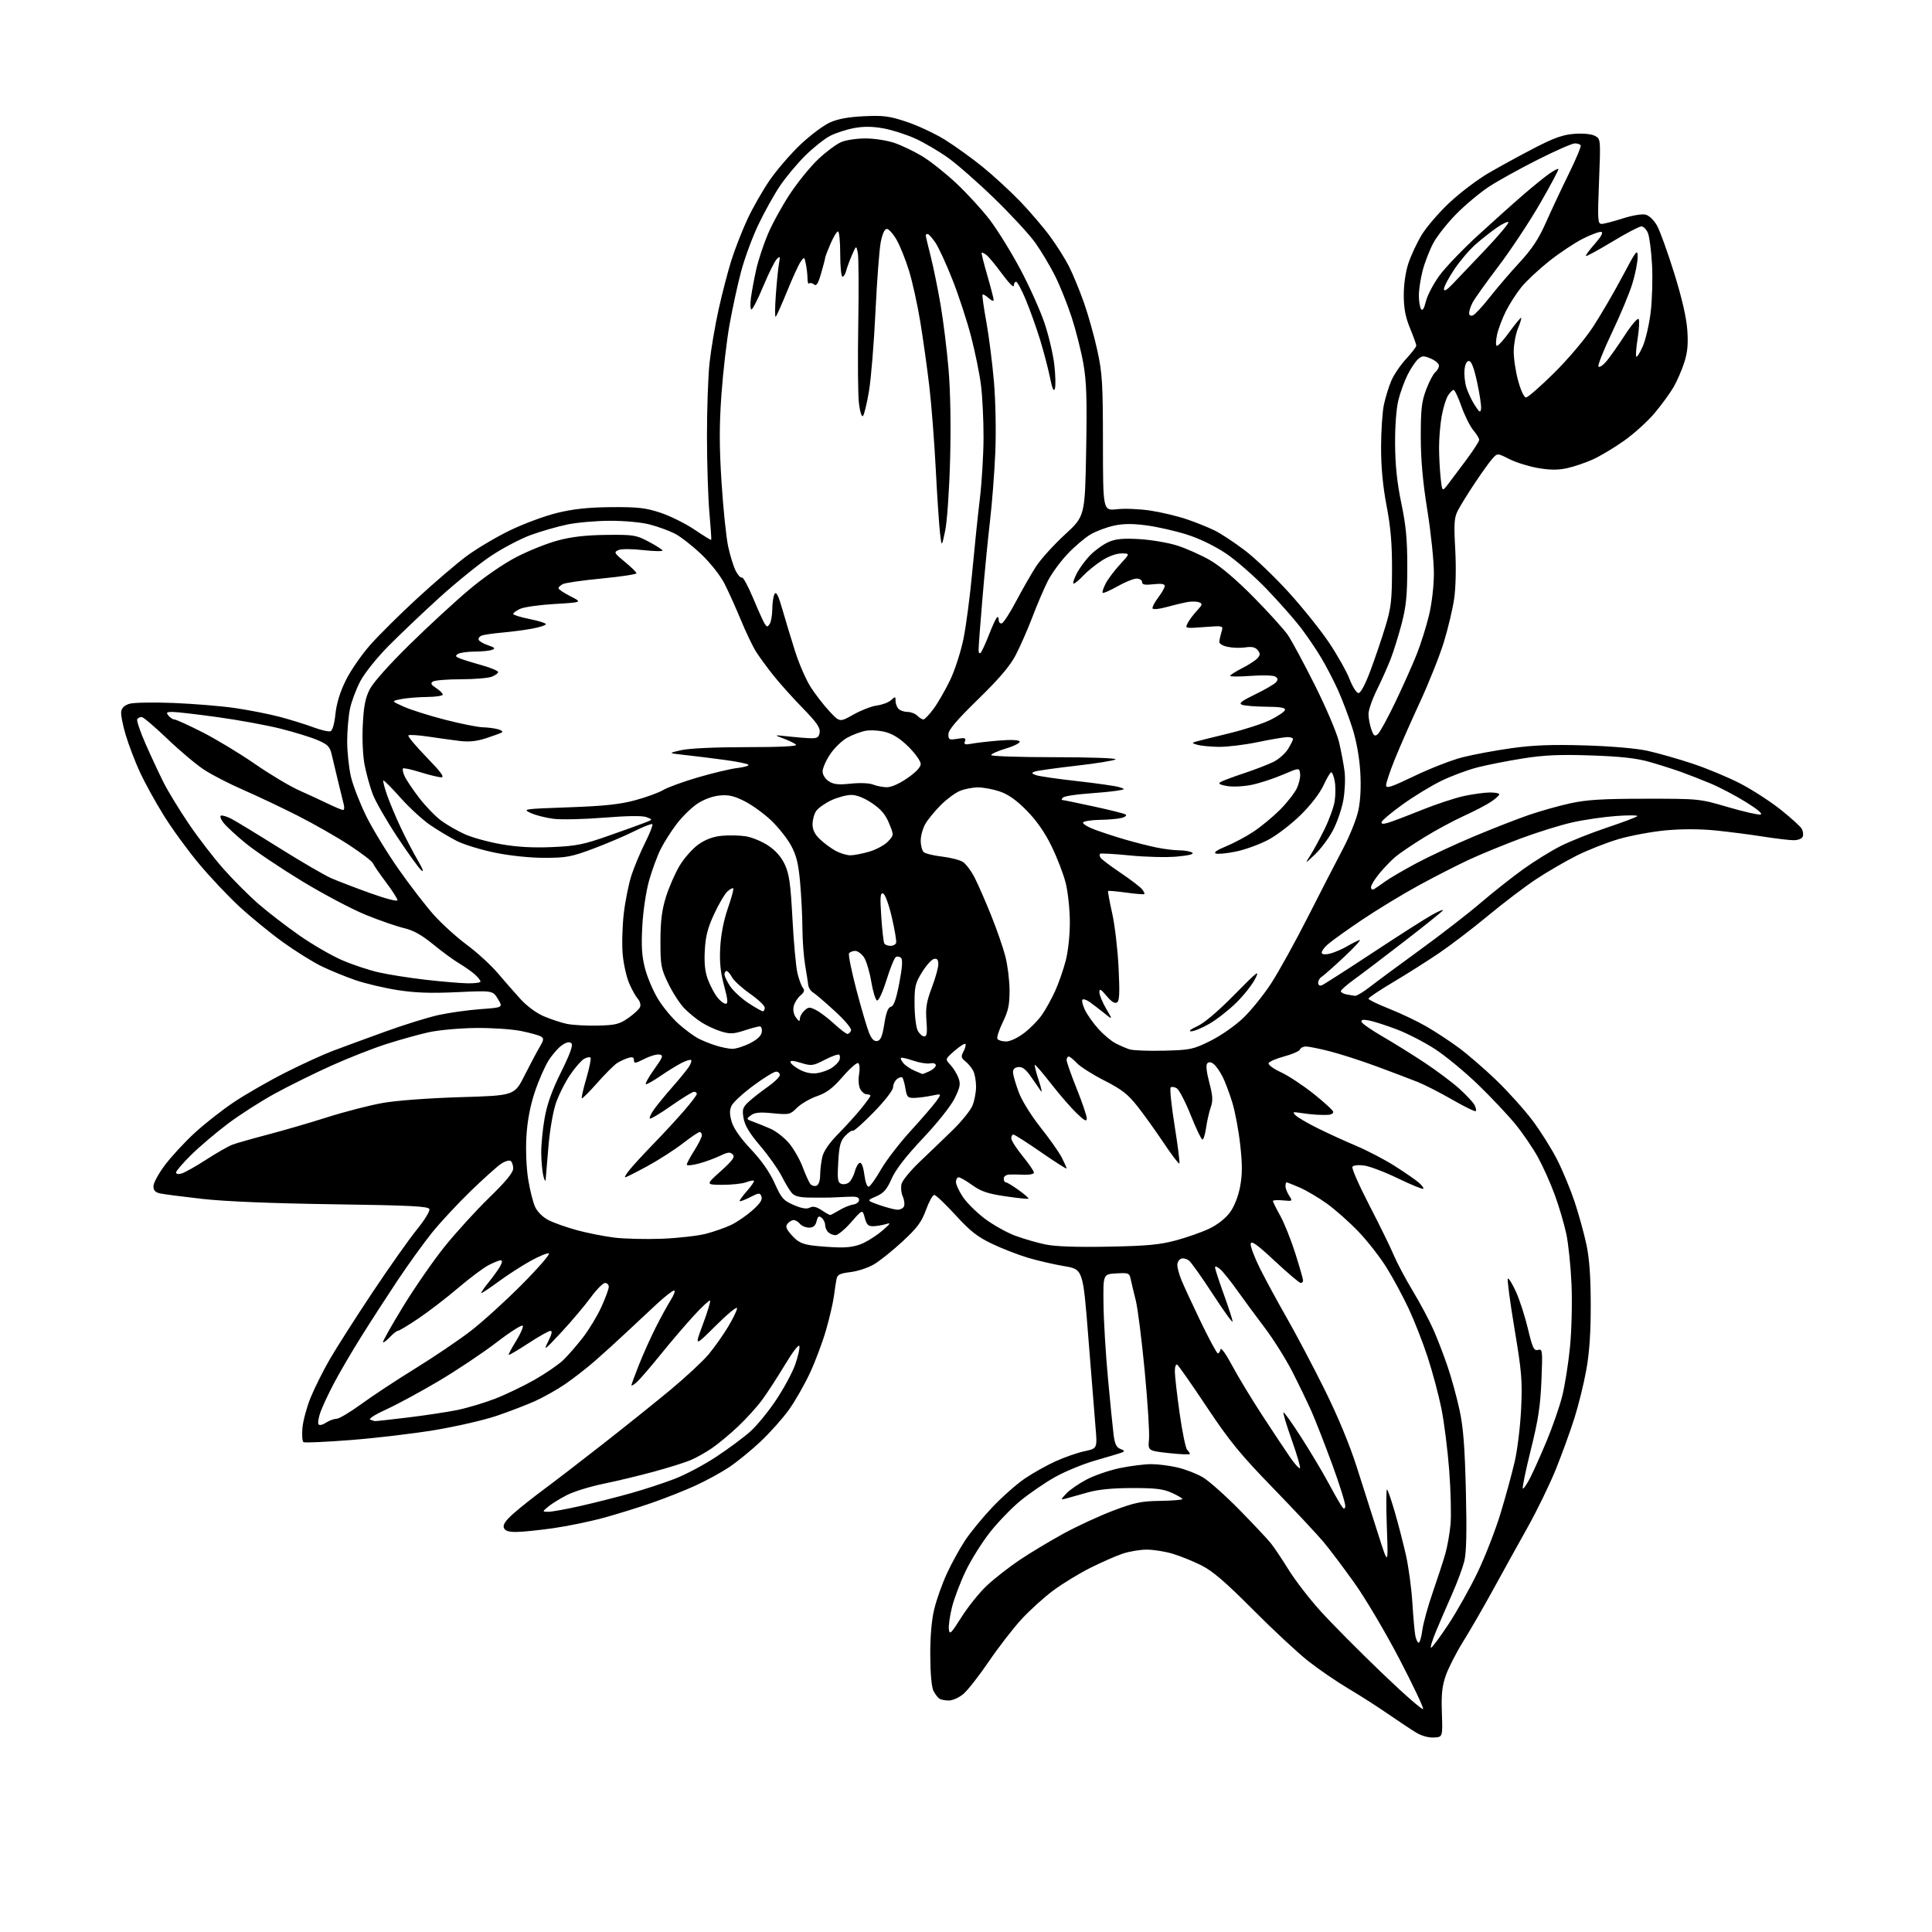 <?xml version="1.0" encoding="UTF-8" standalone="no"?>
<svg 
  version="1.1" 
  xmlns="http://www.w3.org/2000/svg" 
  xmlns:xlink="http://www.w3.org/1999/xlink" 
  xmlns:svg="http://www.w3.org/2000/svg"
  xmlns:rdf="http://www.w3.org/1999/02/22-rdf-syntax-ns#"
  xmlns:cc="http://creativecommons.org/ns#"
  xmlns:dc="http://purl.org/dc/elements/1.1/"
  viewBox="0 0 768 768"
  width="768"
  height="768"
>
<style>svg {background-color: white; }</style>"
<path stroke="none" fill="black" fill-rule="evenodd" d="M570.00,690.69C567.91,690.81 565.09,690.03 563.00,688.77C561.08,687.61 556.03,684.27 551.79,681.34C547.55,678.41 540.35,673.80 535.79,671.11C531.23,668.41 524.11,663.52 519.96,660.24C515.81,656.97 505.91,647.75 497.96,639.75C487.03,628.77 482.03,624.49 477.50,622.22C474.20,620.57 469.06,618.50 466.07,617.61C463.08,616.73 458.48,616.00 455.85,616.00C453.22,616.00 448.92,616.72 446.28,617.60C443.65,618.48 437.90,621.01 433.50,623.21C429.10,625.41 422.47,629.45 418.76,632.19C415.05,634.94 409.31,640.13 406.00,643.74C402.69,647.35 396.85,654.91 393.02,660.54C389.18,666.17 384.65,671.96 382.95,673.39C381.24,674.83 378.64,675.99 377.17,675.98C375.70,675.98 374.00,675.64 373.40,675.23C372.79,674.83 371.75,673.46 371.08,672.18C370.33,670.77 369.83,665.33 369.80,658.18C369.75,650.61 370.31,644.10 371.37,639.68C372.27,635.93 374.54,629.54 376.41,625.49C378.28,621.43 381.55,615.50 383.66,612.31C385.77,609.12 390.65,603.18 394.50,599.12C398.35,595.06 404.14,589.95 407.36,587.75C410.59,585.56 416.10,582.47 419.62,580.88C423.13,579.28 428.30,577.48 431.11,576.88C436.22,575.79 436.22,575.79 435.47,567.14C435.07,562.39 433.78,546.36 432.62,531.53C430.50,504.56 430.50,504.56 423.02,503.31C418.91,502.62 412.39,501.11 408.52,499.95C404.66,498.79 398.26,496.30 394.31,494.41C388.55,491.67 385.65,489.38 379.81,482.99C375.79,478.60 372.00,475.00 371.38,475.00C370.77,475.00 369.29,477.67 368.10,480.93C366.34,485.77 364.62,488.09 358.76,493.51C354.81,497.17 349.70,501.26 347.39,502.61C345.09,503.97 340.90,505.34 338.09,505.68C333.94,506.17 332.89,506.68 332.54,508.39C332.30,509.55 331.83,512.64 331.49,515.26C331.15,517.88 329.74,523.95 328.35,528.76C326.97,533.57 324.08,541.25 321.94,545.84C319.79,550.43 316.06,556.97 313.63,560.37C311.20,563.77 306.13,569.46 302.35,573.03C298.57,576.59 292.89,581.22 289.72,583.31C286.56,585.41 280.55,588.68 276.38,590.58C272.21,592.49 264.46,595.55 259.15,597.40C253.84,599.24 245.14,601.94 239.80,603.39C234.47,604.85 225.47,606.69 219.80,607.50C214.14,608.30 207.57,608.97 205.22,608.98C202.12,608.99 200.76,608.54 200.29,607.32C199.84,606.14 200.95,604.47 204.07,601.69C206.51,599.52 211.88,595.25 216.00,592.20C220.12,589.16 230.70,581.03 239.50,574.14C248.30,567.26 260.46,557.51 266.52,552.48C272.57,547.45 279.38,541.12 281.65,538.42C283.91,535.71 287.39,530.80 289.38,527.50C291.37,524.20 293.00,520.83 293.00,520.02C293.00,519.21 289.19,522.33 284.54,526.96C276.07,535.38 276.07,535.38 279.41,526.44C281.24,521.52 282.53,517.27 282.26,517.00C282.00,516.73 279.09,519.42 275.80,523.00C272.51,526.58 266.55,533.55 262.56,538.50C258.56,543.45 254.33,548.36 253.15,549.40C251.97,550.45 251.00,551.03 251.00,550.68C251.00,550.34 252.35,546.66 254.00,542.51C255.65,538.35 258.62,531.73 260.61,527.78C262.60,523.84 265.30,518.90 266.62,516.80C267.94,514.71 268.54,513.00 267.95,513.00C267.36,513.00 264.32,515.36 261.20,518.25C258.07,521.14 252.59,526.26 249.01,529.63C245.43,533.00 239.80,538.12 236.50,540.99C233.20,543.87 227.86,548.02 224.64,550.22C221.41,552.43 216.01,555.46 212.64,556.98C209.26,558.49 202.45,561.10 197.50,562.79C192.55,564.48 181.53,567.02 173.00,568.45C164.47,569.87 149.41,571.66 139.51,572.43C129.62,573.20 121.13,573.58 120.65,573.28C120.17,572.99 119.98,570.44 120.22,567.62C120.47,564.80 121.93,559.40 123.46,555.62C124.99,551.84 128.41,544.98 131.07,540.38C133.73,535.78 141.37,523.80 148.06,513.76C154.75,503.72 162.70,492.46 165.72,488.76C168.74,485.05 170.98,481.39 170.69,480.63C170.26,479.51 163.17,479.15 132.33,478.71C108.06,478.36 89.48,477.60 80.50,476.59C72.80,475.72 65.26,474.75 63.75,474.43C61.71,473.99 61.00,473.24 61.00,471.52C61.00,470.24 63.05,466.48 65.55,463.15C68.05,459.82 73.31,454.12 77.24,450.49C81.17,446.85 88.24,441.29 92.97,438.13C97.69,434.97 106.94,429.66 113.53,426.33C120.11,423.00 128.65,419.10 132.50,417.66C136.35,416.21 145.57,412.82 153.00,410.13C160.43,407.43 169.98,404.45 174.24,403.51C178.50,402.57 186.04,401.51 190.99,401.15C199.99,400.50 199.99,400.50 197.93,397.12C195.87,393.74 195.87,393.74 181.68,394.40C171.24,394.89 164.99,394.67 158.00,393.57C152.78,392.76 145.27,390.98 141.31,389.63C137.36,388.27 131.28,385.78 127.81,384.10C124.34,382.41 117.45,378.11 112.50,374.55C107.55,370.98 99.81,364.66 95.29,360.50C90.77,356.34 83.44,348.58 79.00,343.25C74.55,337.92 68.24,329.24 64.97,323.94C61.69,318.65 57.48,310.99 55.60,306.91C53.73,302.83 51.21,296.27 50.02,292.31C48.82,288.36 47.99,284.12 48.17,282.88C48.39,281.39 49.50,280.34 51.50,279.75C53.15,279.27 61.02,279.13 69.00,279.44C76.97,279.76 88.00,280.67 93.50,281.47C99.00,282.27 106.99,283.85 111.25,284.97C115.51,286.10 121.49,287.96 124.54,289.10C127.60,290.24 130.68,290.95 131.39,290.68C132.17,290.38 132.96,287.61 133.34,283.84C133.77,279.65 135.15,275.13 137.43,270.50C139.32,266.65 143.71,260.28 147.18,256.36C150.66,252.43 159.05,244.11 165.84,237.86C172.63,231.61 181.41,224.10 185.34,221.16C189.28,218.22 197.00,213.62 202.50,210.94C208.01,208.25 216.54,205.08 221.50,203.88C228.07,202.29 233.88,201.68 243.00,201.60C253.54,201.52 256.60,201.86 262.50,203.80C266.35,205.07 272.42,208.08 275.99,210.48C279.56,212.89 282.59,214.75 282.72,214.62C282.84,214.49 282.53,209.69 282.01,203.94C281.49,198.20 281.05,184.59 281.03,173.71C281.02,162.83 281.47,149.55 282.06,144.21C282.64,138.87 284.26,129.32 285.66,123.00C287.06,116.67 289.34,107.90 290.72,103.51C292.11,99.11 294.95,91.81 297.05,87.28C299.14,82.75 303.19,75.66 306.04,71.53C308.90,67.40 314.40,61.04 318.27,57.39C322.13,53.74 327.37,49.83 329.90,48.69C333.07,47.26 337.29,46.49 343.50,46.20C351.29,45.84 353.58,46.14 360.50,48.46C364.90,49.93 371.74,53.14 375.70,55.60C379.66,58.06 386.41,62.93 390.70,66.41C394.99,69.90 401.69,76.07 405.59,80.12C409.48,84.18 414.82,90.42 417.44,94.00C420.07,97.58 423.47,102.97 424.99,106.00C426.52,109.03 429.17,115.47 430.88,120.31C432.59,125.16 434.99,133.71 436.21,139.31C438.18,148.40 438.43,152.39 438.44,176.27C438.46,203.05 438.46,203.05 444.00,202.42C447.05,202.08 453.04,202.32 457.32,202.97C461.59,203.62 468.12,205.18 471.82,206.44C475.51,207.69 480.55,209.73 483.02,210.97C485.48,212.20 490.81,215.72 494.85,218.79C498.90,221.86 506.70,229.32 512.20,235.37C517.70,241.41 524.92,250.42 528.26,255.38C531.59,260.34 535.29,266.90 536.47,269.95C537.67,273.05 539.24,275.50 540.03,275.50C540.89,275.50 542.75,272.01 544.78,266.55C546.62,261.63 549.29,253.76 550.72,249.05C552.98,241.63 553.32,238.66 553.35,226.50C553.38,216.12 552.82,209.54 551.19,201.08C549.71,193.33 549.00,185.85 549.00,177.87C549.00,171.40 549.51,163.73 550.13,160.83C550.75,157.93 552.08,153.65 553.08,151.31C554.08,148.97 556.72,145.08 558.95,142.67C561.18,140.25 563.00,137.88 563.00,137.39C562.99,136.90 561.88,133.80 560.52,130.50C558.70,126.09 558.04,122.63 558.02,117.41C558.01,113.13 558.73,108.08 559.85,104.70C560.87,101.61 563.23,96.54 565.10,93.44C566.97,90.33 571.92,84.57 576.10,80.64C580.28,76.71 587.25,71.42 591.60,68.87C595.94,66.33 604.12,61.86 609.77,58.93C617.85,54.75 621.28,53.54 625.88,53.20C629.39,52.95 632.64,53.27 634.01,54.01C636.30,55.23 636.30,55.23 635.64,72.12C635.03,87.57 635.12,89.00 636.67,89.00C637.60,89.00 641.36,88.03 645.02,86.85C648.86,85.62 652.73,84.97 654.14,85.32C655.58,85.68 657.47,87.51 658.71,89.72C659.87,91.80 662.92,100.25 665.49,108.50C668.55,118.30 670.36,126.13 670.72,131.09C671.13,136.79 670.83,140.04 669.52,144.09C668.56,147.07 666.68,151.41 665.35,153.75C664.01,156.08 660.67,160.69 657.92,163.99C655.18,167.30 649.68,172.30 645.71,175.12C641.75,177.94 636.09,181.33 633.15,182.65C630.20,183.98 625.57,185.54 622.85,186.13C619.28,186.89 616.07,186.87 611.31,186.04C607.69,185.41 602.59,183.81 599.99,182.50C595.26,180.10 595.26,180.10 593.27,182.30C592.17,183.51 589.03,187.88 586.29,192.00C583.54,196.12 580.51,201.02 579.55,202.88C578.06,205.79 577.91,207.96 578.48,218.38C578.87,225.61 578.70,233.53 578.05,238.00C577.46,242.12 575.59,249.94 573.92,255.37C572.24,260.80 567.96,271.53 564.41,279.20C560.86,286.87 556.39,297.03 554.48,301.77C552.56,306.51 551.00,311.17 551.00,312.14C551.00,313.58 552.95,312.94 562.29,308.45C568.49,305.47 577.07,302.13 581.34,301.04C585.61,299.95 594.37,298.32 600.80,297.42C609.57,296.20 616.88,295.92 630.00,296.31C640.67,296.63 650.43,297.48 655.00,298.48C659.12,299.39 667.16,301.68 672.86,303.58C678.55,305.47 687.10,309.03 691.86,311.50C696.61,313.97 703.83,318.65 707.91,321.90C711.99,325.16 715.74,328.56 716.24,329.47C716.75,330.38 716.92,331.77 716.62,332.56C716.30,333.38 714.75,334.00 713.02,334.00C711.35,334.00 705.82,333.34 700.74,332.54C695.66,331.73 687.14,330.64 681.82,330.11C675.68,329.50 668.47,329.49 662.14,330.08C656.64,330.60 648.27,332.14 643.54,333.52C638.81,334.89 631.24,337.87 626.72,340.14C622.20,342.41 614.90,346.66 610.50,349.58C606.10,352.50 597.55,359.00 591.50,364.02C585.45,369.04 576.67,375.74 572.00,378.91C567.33,382.07 559.11,387.27 553.75,390.45C548.39,393.64 544.00,396.58 544.00,397.00C544.00,397.41 547.71,399.21 552.25,401.01C556.79,402.80 563.43,405.97 567.01,408.04C570.59,410.11 576.37,413.90 579.85,416.47C583.33,419.03 590.01,424.81 594.70,429.30C599.38,433.80 605.89,441.03 609.17,445.38C612.44,449.73 616.91,456.84 619.09,461.19C621.28,465.54 624.37,473.01 625.96,477.80C627.55,482.58 629.63,490.10 630.58,494.50C631.80,500.14 632.32,507.22 632.34,518.50C632.37,529.61 631.83,537.56 630.59,544.50C629.61,550.00 627.46,558.70 625.82,563.84C624.19,568.98 620.90,578.03 618.51,583.97C616.13,589.90 611.06,600.32 607.26,607.13C603.45,613.93 597.25,625.12 593.49,632.00C589.72,638.88 584.39,648.10 581.65,652.50C578.91,656.90 575.81,662.96 574.75,665.96C573.25,670.24 572.91,673.48 573.17,680.96C573.50,690.50 573.50,690.50 570.00,690.69zM565.71,679.36C565.91,678.76 561.65,669.77 556.24,659.39C550.82,649.00 542.87,635.55 538.57,629.50C534.27,623.45 528.68,616.02 526.16,613.00C523.63,609.98 514.57,600.30 506.03,591.50C492.99,578.06 488.77,572.90 479.70,559.28C473.76,550.35 468.47,542.79 467.95,542.47C467.42,542.14 467.01,543.36 467.02,545.19C467.03,547.01 467.89,554.51 468.93,561.86C469.97,569.21 471.31,575.71 471.91,576.31C472.51,576.91 473.00,577.66 473.00,577.97C473.00,578.29 469.25,578.13 464.66,577.63C456.32,576.71 456.32,576.71 456.75,572.11C456.99,569.57 456.22,557.38 455.04,545.00C453.86,532.62 452.27,520.02 451.50,517.00C450.74,513.98 449.85,510.24 449.52,508.70C448.96,506.01 448.72,505.91 443.72,506.20C438.50,506.50 438.50,506.50 438.66,518.50C438.74,525.10 439.54,538.38 440.44,548.00C441.33,557.62 442.33,567.68 442.67,570.33C443.13,574.00 443.79,575.37 445.39,575.98C447.05,576.63 447.18,576.92 446.00,577.38C445.18,577.71 440.45,579.12 435.50,580.54C430.55,581.95 423.21,584.98 419.18,587.27C415.15,589.56 409.02,593.78 405.54,596.65C402.07,599.51 396.63,605.15 393.47,609.18C390.30,613.21 385.99,620.10 383.88,624.50C381.77,628.90 379.33,635.32 378.46,638.77C377.59,642.23 377.01,646.23 377.19,647.66C377.46,649.98 378.04,649.42 382.21,642.82C384.80,638.72 389.30,633.12 392.21,630.37C395.12,627.63 400.95,623.06 405.16,620.22C409.38,617.38 417.31,612.61 422.78,609.62C428.26,606.63 437.19,602.51 442.62,600.46C451.08,597.27 453.76,596.72 461.24,596.62C466.05,596.55 469.99,596.23 469.99,595.90C470.00,595.57 468.10,594.45 465.78,593.40C462.40,591.88 459.24,591.50 450.03,591.52C442.24,591.53 436.56,592.09 432.50,593.24C429.20,594.18 425.38,595.25 424.00,595.62C421.50,596.30 421.50,596.30 423.84,593.74C425.12,592.34 428.72,589.83 431.84,588.18C434.95,586.52 440.97,584.46 445.21,583.58C449.45,582.71 455.07,582.01 457.71,582.02C460.34,582.02 465.04,582.63 468.15,583.36C471.25,584.09 475.75,585.84 478.15,587.25C480.54,588.66 487.07,594.46 492.66,600.15C498.24,605.84 503.89,611.85 505.21,613.50C506.53,615.15 509.69,619.88 512.24,624.00C514.79,628.12 520.39,635.40 524.69,640.17C528.98,644.94 539.89,655.95 548.93,664.64C557.96,673.33 565.52,679.95 565.71,679.36zM568.86,655.00C569.28,655.00 572.39,650.80 575.79,645.67C579.18,640.53 584.42,631.20 587.42,624.92C590.43,618.64 594.52,608.10 596.52,601.50C598.52,594.90 601.04,585.67 602.12,581.00C603.20,576.33 604.35,566.88 604.67,560.00C605.20,548.88 604.91,545.36 602.03,528.18C600.26,517.56 599.07,508.60 599.39,508.28C599.71,507.96 601.15,510.27 602.59,513.41C604.03,516.55 606.17,523.17 607.35,528.11C609.22,535.92 609.74,537.04 611.38,536.61C613.17,536.14 613.24,536.74 612.74,548.81C612.33,558.88 611.46,564.57 608.52,576.33C606.49,584.49 605.06,591.39 605.35,591.68C605.63,591.97 606.98,590.00 608.34,587.31C609.71,584.62 612.67,577.97 614.93,572.54C617.19,567.11 619.91,559.25 620.98,555.08C622.04,550.91 623.44,542.10 624.09,535.50C624.75,528.77 625.02,517.79 624.70,510.50C624.39,503.35 623.45,494.31 622.61,490.41C621.78,486.51 619.73,479.59 618.07,475.04C616.41,470.49 613.42,463.78 611.42,460.13C609.42,456.48 605.37,450.54 602.43,446.93C599.48,443.31 592.81,436.24 587.61,431.21C582.40,426.17 574.72,419.82 570.53,417.08C566.34,414.35 559.45,410.80 555.21,409.19C550.97,407.58 546.00,405.98 544.17,405.64C541.80,405.20 540.96,405.37 541.24,406.22C541.46,406.89 545.21,409.49 549.57,412.01C553.93,414.54 561.43,419.20 566.23,422.38C571.03,425.55 577.23,430.20 580.01,432.69C582.78,435.19 585.53,438.12 586.11,439.20C586.69,440.29 586.93,441.41 586.64,441.69C586.36,441.98 582.16,439.93 577.31,437.14C572.47,434.35 566.25,431.17 563.50,430.08C560.75,428.99 553.55,426.25 547.50,424.01C541.45,421.77 533.05,419.05 528.83,417.97C524.62,416.88 520.27,416.00 519.17,416.00C518.07,416.00 516.99,416.53 516.77,417.18C516.56,417.83 513.74,419.07 510.52,419.93C507.30,420.79 504.49,422.02 504.28,422.65C504.07,423.29 506.28,424.90 509.20,426.24C512.11,427.58 517.99,431.46 522.25,434.85C526.51,438.25 530.00,441.47 530.00,442.01C530.00,442.56 529.21,443.07 528.25,443.15C527.29,443.23 525.15,443.23 523.50,443.13C521.85,443.04 518.92,442.72 517.00,442.41C513.89,441.92 513.67,442.02 515.00,443.35C515.83,444.18 519.72,446.46 523.66,448.42C527.60,450.38 534.48,453.54 538.96,455.43C543.44,457.31 550.35,460.91 554.30,463.42C558.26,465.93 562.58,468.90 563.89,470.02C565.21,471.14 566.06,472.28 565.78,472.55C565.51,472.83 561.00,470.98 555.76,468.45C550.52,465.91 544.44,463.60 542.25,463.31C539.94,463.00 537.98,463.22 537.61,463.83C537.25,464.41 540.29,471.32 544.37,479.19C548.44,487.06 552.81,495.98 554.07,499.00C555.34,502.02 558.75,508.44 561.65,513.25C564.55,518.05 568.26,525.03 569.89,528.75C571.52,532.46 574.06,539.10 575.54,543.50C577.03,547.90 579.12,555.55 580.19,560.50C581.68,567.34 582.28,575.08 582.71,592.69C583.11,609.18 582.92,617.27 582.06,620.69C581.39,623.34 579.25,629.10 577.30,633.50C575.35,637.90 572.48,644.54 570.93,648.25C569.38,651.96 568.45,655.00 568.86,655.00zM563.95,653.00C564.39,653.00 565.04,650.73 565.41,647.96C565.78,645.19 567.68,638.32 569.63,632.71C571.58,627.09 573.81,620.25 574.58,617.50C575.36,614.75 576.27,609.58 576.60,606.00C576.94,602.42 576.71,592.78 576.09,584.57C575.47,576.36 574.06,565.22 572.96,559.82C571.86,554.42 569.41,545.25 567.51,539.45C565.61,533.65 562.22,524.99 559.97,520.20C557.73,515.42 553.81,508.13 551.25,504.00C548.70,499.88 543.66,493.41 540.06,489.64C536.45,485.86 530.77,480.82 527.43,478.43C524.10,476.04 519.22,473.17 516.60,472.04C513.98,470.92 511.65,470.00 511.42,470.00C511.19,470.00 511.00,470.69 511.00,471.54C511.00,472.38 511.66,474.08 512.47,475.31C513.91,477.51 513.87,477.54 509.97,477.17C507.78,476.96 506.00,477.07 506.00,477.41C506.00,477.75 507.31,480.39 508.91,483.27C510.51,486.14 513.21,492.89 514.91,498.26C516.61,503.63 518.00,508.47 518.00,509.01C518.00,509.56 517.57,510.00 517.05,510.00C516.53,510.00 511.92,506.09 506.80,501.32C499.72,494.70 497.42,493.05 497.16,494.39C496.98,495.36 498.66,499.83 500.91,504.33C503.16,508.82 507.96,517.67 511.58,524.00C515.20,530.33 521.90,543.02 526.47,552.21C531.76,562.88 536.43,574.10 539.35,583.21C541.87,591.07 545.71,603.12 547.89,610.00C551.86,622.50 551.86,622.50 551.29,607.00C550.98,598.48 551.02,591.77 551.38,592.10C551.74,592.43 553.13,596.48 554.47,601.10C555.81,605.72 557.78,613.33 558.84,618.00C559.91,622.67 561.07,631.23 561.43,637.00C561.79,642.77 562.32,648.74 562.62,650.25C562.92,651.76 563.52,653.00 563.95,653.00zM218.00,600.96C219.38,600.97 225.22,599.90 231.00,598.59C236.78,597.27 245.78,594.99 251.00,593.51C256.23,592.04 263.99,589.49 268.25,587.84C272.52,586.20 279.94,582.25 284.75,579.07C289.56,575.89 295.63,571.39 298.23,569.07C300.84,566.76 305.47,561.09 308.54,556.48C311.61,551.87 315.01,545.55 316.11,542.43C317.20,539.31 317.96,536.03 317.78,535.13C317.59,534.17 315.23,537.20 312.04,542.50C309.06,547.45 304.97,553.75 302.94,556.50C300.92,559.25 296.62,564.00 293.38,567.05C290.15,570.11 285.46,574.00 282.98,575.69C280.49,577.39 276.67,579.54 274.48,580.45C272.29,581.37 265.77,583.42 259.99,584.99C254.20,586.57 245.19,588.74 239.94,589.81C234.70,590.88 228.18,592.89 225.45,594.27C222.72,595.66 219.36,597.72 217.99,598.86C215.50,600.93 215.50,600.93 218.00,600.96zM534.77,598.86C534.95,597.96 532.65,590.53 529.66,582.36C526.66,574.19 522.91,564.58 521.32,561.00C519.73,557.42 516.31,550.36 513.73,545.29C511.14,540.23 506.20,532.36 502.74,527.79C499.28,523.23 494.38,516.58 491.84,513.00C489.31,509.43 486.28,505.64 485.12,504.60C483.95,503.55 483.00,503.19 483.00,503.80C483.00,504.40 484.57,509.25 486.50,514.57C488.43,519.89 489.99,524.75 489.98,525.37C489.97,525.99 486.44,521.10 482.15,514.50C477.85,507.90 473.59,501.89 472.68,501.14C471.77,500.39 470.34,500.04 469.51,500.36C468.68,500.68 468.00,501.80 468.00,502.85C468.00,503.90 468.70,506.50 469.55,508.63C470.40,510.76 473.86,518.24 477.23,525.25C480.61,532.26 483.71,538.00 484.11,538.00C484.52,538.00 485.00,537.27 485.18,536.38C485.36,535.47 487.35,538.24 489.73,542.71C492.05,547.08 497.46,556.02 501.74,562.58C506.02,569.14 511.03,576.67 512.86,579.32C514.69,581.97 516.44,583.90 516.74,583.60C517.04,583.30 515.59,578.30 513.52,572.48C511.45,566.67 509.95,561.71 510.20,561.47C510.44,561.22 513.65,565.73 517.32,571.47C520.99,577.22 525.63,584.97 527.64,588.71C529.65,592.44 531.99,596.62 532.86,598.00C534.11,599.99 534.50,600.16 534.77,598.86zM129.56,565.55C130.86,564.70 132.75,564.00 133.76,564.00C134.76,564.00 139.16,561.38 143.54,558.19C147.92,554.99 157.57,548.62 165.00,544.04C172.43,539.46 182.32,532.77 187.00,529.17C191.68,525.58 200.87,517.24 207.44,510.63C214.00,504.03 218.84,498.45 218.18,498.23C217.53,498.01 214.15,499.42 210.68,501.36C207.20,503.31 201.58,506.94 198.18,509.45C194.78,511.95 191.72,514.00 191.38,514.00C191.04,514.00 192.32,512.09 194.22,509.75C196.13,507.41 198.22,504.49 198.88,503.25C199.69,501.72 199.73,501.00 199.00,501.00C198.40,501.00 196.25,501.87 194.21,502.92C192.17,503.98 186.72,508.06 182.10,511.99C177.48,515.93 170.41,521.36 166.39,524.07C162.38,526.78 158.70,529.00 158.22,529.00C157.74,529.00 156.29,530.12 155.00,531.50C153.71,532.87 152.47,533.80 152.24,533.57C152.01,533.34 155.57,527.00 160.16,519.49C164.75,511.97 172.17,501.25 176.65,495.66C181.13,490.07 189.12,481.30 194.40,476.16C201.16,469.58 204.00,466.12 204.00,464.47C204.00,463.18 203.53,461.83 202.96,461.47C202.38,461.12 200.71,461.61 199.24,462.58C197.78,463.54 192.34,468.41 187.17,473.41C182.00,478.41 175.07,485.86 171.77,489.96C168.46,494.06 162.30,502.61 158.06,508.96C153.83,515.31 147.27,525.45 143.49,531.50C139.70,537.55 134.84,545.88 132.68,550.00C130.51,554.12 128.13,559.24 127.38,561.36C126.63,563.48 126.28,565.64 126.60,566.16C126.94,566.71 128.18,566.46 129.56,565.55zM149.03,564.92C149.32,564.96 155.17,564.32 162.03,563.49C168.89,562.66 177.74,561.32 181.70,560.52C185.65,559.72 192.40,557.71 196.70,556.05C200.99,554.39 208.10,550.98 212.50,548.48C216.90,545.97 222.00,542.47 223.85,540.71C225.69,538.94 229.21,534.91 231.67,531.74C234.13,528.57 237.46,523.06 239.07,519.51C240.68,515.95 242.00,512.36 242.00,511.52C242.00,510.68 241.33,510.00 240.51,510.00C239.69,510.00 237.11,512.63 234.76,515.84C232.42,519.04 227.19,525.23 223.14,529.59C216.35,536.88 215.94,537.17 217.91,533.25C219.39,530.29 219.65,529.01 218.77,529.05C218.07,529.07 214.14,531.29 210.02,533.99C205.91,536.68 202.41,538.74 202.23,538.57C202.06,538.40 203.34,535.98 205.07,533.20C206.80,530.42 208.04,527.63 207.84,527.01C207.63,526.39 202.97,529.33 197.48,533.55C191.99,537.77 181.60,544.71 174.40,548.98C167.19,553.25 157.81,558.32 153.55,560.26C149.29,562.19 146.41,564.01 147.15,564.31C147.89,564.60 148.74,564.88 149.03,564.92zM333.43,495.87C337.52,495.96 340.64,495.39 343.43,494.03C345.67,492.95 349.07,490.68 351.00,488.99C354.14,486.22 354.25,485.98 352.00,486.64C350.62,487.05 348.41,487.41 347.08,487.44C345.14,487.49 344.47,486.81 343.76,484.10C342.86,480.69 342.86,480.69 338.35,485.85C335.87,488.68 333.07,491.00 332.12,491.00C331.18,491.00 329.86,490.46 329.20,489.80C328.54,489.14 328.00,487.85 328.00,486.92C328.00,486.00 327.38,484.73 326.62,484.10C325.51,483.18 325.10,483.46 324.60,485.47C324.14,487.28 323.29,488.00 321.60,488.00C320.31,488.00 318.68,487.32 318.00,486.50C317.32,485.68 316.19,485.00 315.50,485.00C314.81,485.00 313.71,485.64 313.07,486.42C312.13,487.55 312.48,488.50 314.81,491.11C317.06,493.64 318.83,494.53 322.61,495.06C325.30,495.43 330.17,495.79 333.43,495.87zM440.50,495.57C455.99,495.28 460.98,494.81 467.50,493.06C471.90,491.88 477.90,489.76 480.82,488.35C484.07,486.78 487.24,484.27 488.96,481.90C490.68,479.53 492.23,475.57 492.96,471.72C493.86,466.93 493.88,462.95 493.01,455.12C492.39,449.46 490.96,441.82 489.83,438.16C488.70,434.50 486.96,429.89 485.96,427.93C484.96,425.97 483.42,423.76 482.53,423.03C481.48,422.15 480.57,422.03 479.94,422.66C479.30,423.30 479.57,425.95 480.70,430.27C482.11,435.64 482.22,437.53 481.28,440.20C480.65,442.01 479.82,445.64 479.45,448.25C479.08,450.86 478.42,453.00 477.99,453.00C477.56,453.00 475.47,448.65 473.35,443.34C471.23,438.03 468.73,433.21 467.80,432.63C466.86,432.05 465.76,431.90 465.35,432.31C464.95,432.72 465.66,439.58 466.94,447.56C468.22,455.54 469.06,462.27 468.82,462.52C468.57,462.77 465.77,459.10 462.61,454.36C459.44,449.62 454.75,443.07 452.18,439.81C448.36,434.95 445.94,433.07 439.00,429.53C434.32,427.15 429.41,424.03 428.08,422.60C426.74,421.17 425.28,420.00 424.83,420.00C424.37,420.00 424.00,420.63 424.00,421.39C424.00,422.16 425.80,427.28 428.00,432.76C430.20,438.24 432.00,443.56 432.00,444.57C432.00,446.01 431.11,445.55 427.91,442.45C425.65,440.28 421.09,435.00 417.76,430.73C414.44,426.45 411.55,423.11 411.35,423.31C411.16,423.51 411.88,426.33 412.95,429.59C414.03,432.84 414.37,434.66 413.71,433.64C413.04,432.62 411.24,430.00 409.70,427.83C407.65,424.93 406.31,423.96 404.70,424.19C403.14,424.41 402.56,425.12 402.71,426.62C402.83,427.79 403.88,431.27 405.04,434.37C406.22,437.53 410.00,443.59 413.64,448.18C417.22,452.69 421.01,458.07 422.07,460.14C423.13,462.22 424.00,464.18 424.00,464.49C424.00,464.81 419.43,461.90 413.84,458.03C408.25,454.16 403.30,451.00 402.84,451.00C402.38,451.00 402.00,451.68 402.00,452.51C402.00,453.35 404.02,456.51 406.50,459.55C408.98,462.59 411.00,465.54 411.00,466.12C411.00,466.69 409.31,467.07 407.25,466.98C405.19,466.88 402.49,466.85 401.25,466.90C399.96,466.96 399.00,467.64 399.00,468.50C399.00,469.32 399.38,470.00 399.85,470.00C400.32,470.00 402.61,471.38 404.94,473.07C407.28,474.76 409.03,476.31 408.83,476.50C408.64,476.69 404.52,476.27 399.68,475.55C392.67,474.52 390.00,473.62 386.53,471.13C384.13,469.41 381.68,468.00 381.09,468.00C380.49,468.00 380.00,468.83 380.00,469.85C380.00,470.87 381.26,473.58 382.81,475.88C384.35,478.17 388.28,482.05 391.55,484.50C394.82,486.94 400.19,489.95 403.50,491.19C406.80,492.42 412.20,493.99 415.50,494.68C419.50,495.51 427.83,495.81 440.50,495.57zM263.12,492.42C269.51,492.17 277.39,491.27 280.62,490.44C283.85,489.60 288.38,488.01 290.69,486.90C292.99,485.79 296.78,483.19 299.11,481.12C302.13,478.44 303.16,476.87 302.70,475.65C302.09,474.06 301.74,474.09 298.02,475.99C295.81,477.12 294.00,477.75 294.00,477.40C294.00,477.05 295.38,475.19 297.06,473.28C298.75,471.36 299.93,469.60 299.70,469.37C299.47,469.13 298.06,469.41 296.57,469.97C295.09,470.54 290.86,470.99 287.18,470.98C280.50,470.95 280.50,470.95 286.50,465.56C291.31,461.23 292.25,459.91 291.26,458.89C290.26,457.86 289.30,457.97 286.26,459.44C284.19,460.44 280.36,461.84 277.75,462.54C275.14,463.24 273.00,463.43 273.00,462.94C273.00,462.46 274.35,459.94 276.00,457.34C277.65,454.74 279.00,452.02 279.00,451.30C279.00,450.59 278.60,450.00 278.12,450.00C277.64,450.00 274.61,452.05 271.38,454.55C268.16,457.05 261.85,461.10 257.36,463.55C252.87,466.00 248.88,468.00 248.51,468.00C248.13,468.00 249.02,466.54 250.49,464.75C251.96,462.96 256.22,458.35 259.96,454.50C263.70,450.65 269.06,444.84 271.88,441.59C274.70,438.35 277.00,435.31 277.00,434.84C277.00,434.38 276.50,434.00 275.88,434.00C275.27,434.00 271.18,436.51 266.80,439.58C262.42,442.65 258.59,444.93 258.31,444.64C258.02,444.35 258.80,442.69 260.03,440.95C261.27,439.21 264.52,435.25 267.26,432.14C269.99,429.04 272.91,425.47 273.75,424.22C274.59,422.96 275.03,421.69 274.73,421.40C274.43,421.10 272.68,421.63 270.85,422.58C269.01,423.53 265.32,425.81 262.64,427.65C259.96,429.49 257.34,431.00 256.81,431.00C256.28,431.00 257.68,428.41 259.93,425.25C263.58,420.13 263.81,419.47 262.09,419.19C261.02,419.02 258.32,419.82 256.08,420.96C252.56,422.76 252.00,422.82 252.00,421.45C252.00,420.27 251.42,420.04 249.75,420.54C248.51,420.91 246.53,421.82 245.35,422.56C244.18,423.30 240.61,426.85 237.43,430.45C234.25,434.05 231.48,436.82 231.27,436.60C231.06,436.39 231.88,432.79 233.10,428.60C234.32,424.41 235.06,420.72 234.74,420.41C234.43,420.10 233.30,420.30 232.24,420.87C231.18,421.44 228.67,424.29 226.68,427.20C224.68,430.12 222.12,435.20 220.99,438.50C219.82,441.91 218.53,449.45 217.99,456.00C217.46,462.32 216.97,468.18 216.90,469.00C216.82,469.82 216.42,469.15 216.00,467.50C215.58,465.85 215.20,461.80 215.15,458.50C215.11,455.20 215.71,448.90 216.49,444.50C217.49,438.86 219.42,433.44 223.05,426.14C226.61,418.96 227.87,415.47 227.14,414.74C226.42,414.02 225.30,414.23 223.49,415.42C222.05,416.36 219.62,419.11 218.08,421.54C216.54,423.96 214.05,429.67 212.55,434.22C210.73,439.71 209.63,445.61 209.26,451.71C208.94,457.06 209.23,464.17 209.95,468.71C210.63,472.99 211.88,477.98 212.73,479.80C213.65,481.76 215.82,483.89 218.06,485.03C220.15,486.10 225.18,487.88 229.23,488.99C233.29,490.10 239.97,491.43 244.06,491.95C248.15,492.46 256.73,492.67 263.12,492.42zM330.00,482.99C330.27,482.99 331.91,482.13 333.64,481.08C335.36,480.03 337.83,479.02 339.14,478.83C340.44,478.65 341.50,477.82 341.50,477.00C341.50,475.85 340.44,475.56 337.00,475.74C334.52,475.87 331.38,476.01 330.00,476.05C328.62,476.09 324.98,476.10 321.91,476.06C317.89,476.02 315.88,475.51 314.77,474.25C313.92,473.29 312.09,470.25 310.70,467.50C309.30,464.75 305.48,459.35 302.20,455.50C297.90,450.44 296.06,447.38 295.57,444.48C294.98,440.93 295.23,440.17 297.70,437.89C299.24,436.48 302.64,433.82 305.25,431.99C307.86,430.16 310.00,428.06 310.00,427.33C310.00,426.60 309.32,426.00 308.49,426.00C307.66,426.00 303.58,428.51 299.43,431.58C295.28,434.65 291.39,438.25 290.78,439.58C289.97,441.36 290.00,443.05 290.89,446.03C291.66,448.60 294.43,452.54 298.52,456.87C302.72,461.33 305.98,465.99 307.94,470.36C310.63,476.36 311.41,477.25 315.54,479.02C318.75,480.39 320.67,480.71 321.89,480.06C323.14,479.39 324.48,479.67 326.57,481.05C328.18,482.12 329.73,482.99 330.00,482.99zM356.64,480.88C357.82,480.94 359.05,480.32 359.37,479.49C359.69,478.66 359.45,476.89 358.85,475.56C358.24,474.23 358.03,472.01 358.38,470.62C358.73,469.22 362.00,465.25 365.65,461.79C369.29,458.33 375.16,452.69 378.69,449.25C382.22,445.81 385.76,441.43 386.55,439.53C387.35,437.62 388.00,434.22 388.00,431.97C388.00,429.71 387.50,426.89 386.88,425.68C386.27,424.48 384.87,422.78 383.76,421.91C382.07,420.56 381.95,419.97 382.95,418.10C383.60,416.88 383.99,415.51 383.81,415.04C383.64,414.58 381.74,415.73 379.58,417.60C375.66,421.01 375.66,421.01 377.76,423.25C378.92,424.49 380.36,426.81 380.97,428.41C381.91,430.89 381.69,432.11 379.51,436.56C378.02,439.61 372.75,446.25 366.89,452.47C360.10,459.67 356.05,464.90 354.44,468.55C352.53,472.87 351.29,474.28 348.27,475.59C344.50,477.23 344.50,477.23 349.50,478.99C352.25,479.96 355.46,480.81 356.64,480.88zM324.57,471.33C325.44,471.00 326.01,469.36 326.02,467.14C326.04,465.14 326.42,461.88 326.88,459.91C327.42,457.59 329.63,454.37 333.11,450.84C336.07,447.84 340.19,443.30 342.25,440.77C344.31,438.23 346.00,435.90 346.00,435.58C346.00,435.26 345.34,435.00 344.54,435.00C343.73,435.00 342.57,434.07 341.96,432.93C341.32,431.73 341.12,429.22 341.50,427.03C341.86,424.88 341.72,422.94 341.17,422.60C340.63,422.27 337.86,424.70 335.01,427.99C331.03,432.58 328.64,434.39 324.76,435.74C321.98,436.71 318.41,438.78 316.83,440.35C314.07,443.09 313.69,443.17 307.23,442.54C302.04,442.02 300.04,442.21 298.50,443.36C296.55,444.81 296.58,444.88 299.50,445.94C301.15,446.54 304.23,447.79 306.33,448.71C308.44,449.63 311.70,452.17 313.58,454.36C315.45,456.55 317.92,460.85 319.07,463.91C320.21,466.97 321.60,470.02 322.15,470.68C322.70,471.34 323.79,471.63 324.57,471.33zM345.38,471.71C346.00,471.50 348.18,468.42 350.22,464.86C352.27,461.29 357.56,454.42 361.98,449.58C366.40,444.74 370.99,439.42 372.18,437.75C374.34,434.71 374.34,434.71 370.42,435.53C368.26,435.98 365.16,436.38 363.53,436.43C360.85,436.49 360.49,436.13 359.93,432.74C359.59,430.67 359.03,428.69 358.68,428.35C358.33,428.00 357.36,428.28 356.52,428.98C355.69,429.68 355.00,431.14 355.00,432.24C355.00,433.37 351.70,437.63 347.36,442.08C343.15,446.41 339.39,449.74 339.00,449.50C338.61,449.26 337.25,450.17 335.98,451.52C334.08,453.55 333.59,455.38 333.21,461.97C332.82,468.73 333.00,470.06 334.39,470.59C335.29,470.94 336.70,470.67 337.52,469.99C338.34,469.31 339.36,467.37 339.80,465.69C340.24,464.01 341.11,462.46 341.75,462.25C342.48,462.01 343.17,463.77 343.59,466.97C344.00,470.04 344.71,471.93 345.38,471.71zM72.25,466.47C73.49,466.10 77.88,463.62 82.00,460.96C86.12,458.29 90.82,455.62 92.43,455.01C94.04,454.41 100.36,452.61 106.46,451.01C112.57,449.41 123.24,446.31 130.18,444.10C137.11,441.90 147.00,439.35 152.14,438.44C157.62,437.47 170.41,436.52 183.00,436.14C204.50,435.50 204.50,435.50 208.53,427.50C210.75,423.10 213.45,418.02 214.52,416.21C216.17,413.43 216.26,412.78 215.06,412.04C214.28,411.55 210.68,410.56 207.07,409.83C203.46,409.10 195.32,408.56 189.00,408.64C182.68,408.72 174.31,409.48 170.41,410.34C166.51,411.20 158.93,413.31 153.57,415.03C148.21,416.74 138.36,420.62 131.66,423.64C124.97,426.66 114.95,431.61 109.39,434.65C103.82,437.68 95.42,443.06 90.72,446.59C86.01,450.12 79.43,455.71 76.08,459.00C72.74,462.29 70.00,465.47 70.00,466.06C70.00,466.71 70.90,466.87 72.25,466.47zM324.86,426.59C326.70,426.32 329.31,425.37 330.66,424.49C332.01,423.61 333.36,422.22 333.68,421.40C333.99,420.58 333.96,419.63 333.61,419.28C333.27,418.93 330.71,419.82 327.92,421.26C323.14,423.72 322.61,423.79 318.37,422.51C315.10,421.53 313.99,421.48 314.25,422.33C314.45,422.97 316.17,424.31 318.06,425.30C320.26,426.45 322.71,426.91 324.86,426.59zM366.70,426.96C366.81,426.98 368.05,426.48 369.45,425.84C370.85,425.20 372.00,424.14 372.00,423.48C372.00,422.77 371.07,422.46 369.73,422.71C368.48,422.95 365.46,422.46 363.02,421.62C360.58,420.78 358.38,420.28 358.15,420.52C357.91,420.76 358.34,421.71 359.11,422.63C359.87,423.55 361.85,424.89 363.50,425.61C365.15,426.33 366.59,426.94 366.70,426.96zM462.68,417.66C473.24,417.39 474.26,417.18 481.18,413.75C485.32,411.69 490.97,407.76 494.20,404.67C497.33,401.68 502.34,395.47 505.33,390.87C508.32,386.26 514.88,374.40 519.91,364.50C524.93,354.60 531.21,342.41 533.85,337.41C536.49,332.42 539.25,325.54 539.97,322.13C540.82,318.13 541.09,312.64 540.72,306.71C540.37,300.98 539.18,294.43 537.58,289.39C536.16,284.93 533.60,278.18 531.90,274.39C530.19,270.60 527.18,264.80 525.21,261.50C523.25,258.20 519.62,252.86 517.17,249.63C514.71,246.40 508.66,239.53 503.71,234.36C498.77,229.19 491.40,222.74 487.33,220.01C482.80,216.99 476.76,214.06 471.76,212.48C467.26,211.06 460.10,209.43 455.84,208.86C450.25,208.11 446.61,208.13 442.82,208.95C439.92,209.57 435.73,211.14 433.51,212.44C431.29,213.74 427.16,217.25 424.34,220.24C421.51,223.22 418.00,228.05 416.52,230.96C415.04,233.87 412.28,240.32 410.39,245.30C408.49,250.27 405.50,257.08 403.75,260.42C401.48,264.77 397.21,269.78 388.78,278.00C380.25,286.33 377.00,290.16 377.00,291.88C377.00,294.05 377.31,294.21 380.59,293.68C383.57,293.20 384.08,293.36 383.58,294.66C383.08,295.96 383.55,296.12 386.24,295.63C388.03,295.29 392.92,294.73 397.11,294.38C401.75,293.99 404.95,294.12 405.33,294.72C405.66,295.26 403.28,296.51 399.97,297.51C396.69,298.50 394.00,299.70 394.00,300.16C394.00,300.62 405.34,301.00 419.20,301.00C433.31,301.00 443.98,301.38 443.45,301.86C442.93,302.33 435.85,303.48 427.72,304.40C419.59,305.33 412.21,306.37 411.31,306.71C409.93,307.24 410.01,307.46 411.82,308.13C413.00,308.57 420.39,309.64 428.23,310.51C436.08,311.39 443.62,312.47 445.00,312.92C447.41,313.71 447.37,313.77 444.00,314.32C442.07,314.64 436.68,315.16 432.01,315.49C427.33,315.82 423.08,316.52 422.56,317.04C422.03,317.57 421.88,318.00 422.22,318.00C422.56,318.00 428.12,319.14 434.58,320.54C441.03,321.93 446.80,323.38 447.40,323.74C448.01,324.13 447.41,324.71 445.99,325.11C444.62,325.49 440.71,325.85 437.31,325.90C433.90,325.96 430.86,326.42 430.55,326.92C430.23,327.43 432.34,328.73 435.24,329.81C438.13,330.89 443.65,332.69 447.50,333.80C451.35,334.92 456.88,336.32 459.80,336.91C462.71,337.51 466.76,338.01 468.80,338.02C470.83,338.02 473.13,338.43 473.90,338.92C474.82,339.50 472.79,340.04 467.88,340.50C463.81,340.88 455.36,340.68 449.11,340.05C442.86,339.43 437.53,339.13 437.27,339.39C437.01,339.65 437.10,340.35 437.47,340.95C437.84,341.54 441.38,344.22 445.35,346.90C449.31,349.57 453.17,352.50 453.92,353.41C454.67,354.31 455.11,355.21 454.89,355.41C454.68,355.60 451.41,355.34 447.64,354.82C443.87,354.31 440.65,354.02 440.49,354.19C440.33,354.36 441.05,358.32 442.10,363.00C443.15,367.68 444.30,377.39 444.65,384.60C445.15,394.81 445.01,397.88 444.00,398.50C443.14,399.03 441.75,398.16 439.88,395.90C437.60,393.16 437.05,392.87 437.03,394.41C437.01,395.46 438.21,398.39 439.68,400.91C442.36,405.50 442.36,405.50 438.93,402.73C437.04,401.21 434.47,399.24 433.22,398.35C431.96,397.46 430.65,397.02 430.29,397.38C429.93,397.73 430.38,399.57 431.28,401.47C432.19,403.36 434.60,406.76 436.64,409.02C438.68,411.28 441.73,413.84 443.42,414.72C445.11,415.59 447.61,416.67 448.99,417.13C450.37,417.58 456.53,417.82 462.68,417.66zM291.04,416.93C292.43,416.97 295.58,415.99 298.04,414.75C301.03,413.24 302.61,411.76 302.82,410.25C303.00,409.01 302.63,408.00 302.01,408.00C301.39,408.00 298.62,408.74 295.87,409.64C291.67,411.01 290.21,411.08 286.77,410.05C284.52,409.38 281.00,407.76 278.94,406.46C276.88,405.16 273.75,402.61 272.00,400.80C270.24,398.98 267.39,394.57 265.66,391.00C262.75,384.97 262.53,383.75 262.54,374.00C262.56,366.06 263.09,361.79 264.74,356.50C265.94,352.65 268.40,347.04 270.21,344.04C272.02,341.04 275.38,337.26 277.68,335.65C280.48,333.69 283.51,332.56 286.87,332.24C289.63,331.97 293.89,332.06 296.34,332.42C298.79,332.79 302.82,334.44 305.30,336.08C308.30,338.06 310.53,340.59 311.96,343.63C313.73,347.40 314.26,351.16 315.02,365.35C315.52,374.78 316.42,384.51 317.02,386.96C317.62,389.41 318.58,392.00 319.17,392.70C319.96,393.65 319.69,394.45 318.16,395.74C317.02,396.71 315.82,398.62 315.50,400.00C315.14,401.51 315.51,403.29 316.42,404.50C317.65,406.12 317.94,406.19 317.97,404.90C317.99,404.03 318.81,402.58 319.79,401.69C321.40,400.24 321.88,400.22 324.46,401.56C326.04,402.38 329.28,404.84 331.65,407.03C334.02,409.21 336.37,411.00 336.87,411.00C337.37,411.00 338.02,410.39 338.30,409.66C338.60,408.87 335.93,405.66 331.83,401.91C327.98,398.38 324.09,395.05 323.17,394.50C322.25,393.95 321.40,392.60 321.28,391.50C321.15,390.40 320.59,386.80 320.03,383.50C319.47,380.20 319.00,373.68 318.97,369.00C318.95,364.32 318.54,356.14 318.06,350.82C317.38,343.21 316.60,340.04 314.43,336.06C312.91,333.26 309.34,328.78 306.50,326.09C303.66,323.40 298.93,319.98 295.98,318.49C291.80,316.37 289.64,315.88 286.05,316.22C283.31,316.48 279.78,317.78 277.27,319.44C274.97,320.96 271.30,324.53 269.12,327.36C266.94,330.19 264.03,334.75 262.65,337.50C261.27,340.25 259.19,345.88 258.03,350.00C256.84,354.21 255.65,362.11 255.33,368.00C254.88,376.02 255.13,380.01 256.39,384.90C257.29,388.42 259.62,393.91 261.56,397.10C263.50,400.30 267.21,404.77 269.79,407.05C272.38,409.34 275.85,411.91 277.50,412.77C279.15,413.63 282.30,414.91 284.50,415.60C286.70,416.30 289.64,416.90 291.04,416.93zM348.73,413.82C350.07,413.57 350.75,411.91 351.53,407.00C352.25,402.44 353.03,400.43 354.14,400.21C355.28,399.99 356.21,397.37 357.47,390.86C358.66,384.70 358.89,381.49 358.20,380.80C357.63,380.23 356.69,380.07 356.10,380.44C355.52,380.80 353.84,384.92 352.39,389.59C350.89,394.40 349.26,397.92 348.64,397.71C348.03,397.51 347.00,394.16 346.35,390.26C345.70,386.37 344.40,382.01 343.47,380.59C342.53,379.17 340.95,378.00 339.94,378.00C338.94,378.00 337.84,378.45 337.50,378.99C337.17,379.54 338.50,386.10 340.46,393.57C342.43,401.04 344.70,408.73 345.50,410.66C346.52,413.09 347.50,414.05 348.73,413.82zM399.92,414.00C401.55,414.00 404.55,412.60 407.13,410.62C409.57,408.77 412.76,405.50 414.23,403.37C415.70,401.24 418.03,397.02 419.41,394.00C420.79,390.98 422.68,385.57 423.61,382.00C424.61,378.17 425.29,371.80 425.28,366.50C425.27,361.55 424.52,354.57 423.63,351.00C422.73,347.43 420.19,340.82 417.98,336.33C415.31,330.87 412.04,326.18 408.14,322.22C404.08,318.10 400.82,315.79 397.47,314.64C394.82,313.74 390.91,313.00 388.79,313.00C386.67,313.00 383.41,313.64 381.56,314.41C379.70,315.19 376.32,317.68 374.05,319.95C371.78,322.22 369.04,325.52 367.97,327.29C366.89,329.05 366.01,332.13 366.00,334.13C366.00,336.12 366.56,338.22 367.25,338.78C367.94,339.35 371.20,340.12 374.50,340.51C377.80,340.90 381.51,341.85 382.74,342.62C383.98,343.40 386.10,346.24 387.47,348.94C388.83,351.63 391.76,358.31 393.96,363.79C396.17,369.26 398.72,376.61 399.63,380.12C400.54,383.63 401.30,389.72 401.31,393.65C401.33,399.44 400.81,401.86 398.60,406.39C397.10,409.46 396.15,412.43 396.49,412.99C396.84,413.54 398.38,414.00 399.92,414.00zM367.42,412.00C368.46,412.00 368.66,410.57 368.28,405.75C367.89,400.65 368.28,398.23 370.40,392.63C371.83,388.85 373.00,384.66 373.00,383.31C373.00,381.53 372.53,380.94 371.29,381.18C370.35,381.36 368.21,383.73 366.54,386.44C363.79,390.89 363.51,392.14 363.55,399.43C363.58,403.87 364.16,408.51 364.84,409.75C365.52,410.99 366.68,412.00 367.42,412.00zM473.50,409.97C472.29,409.96 473.24,409.17 475.91,407.95C478.68,406.70 484.22,402.00 490.73,395.38C499.95,386.01 500.89,385.30 498.94,389.12C497.73,391.49 494.30,395.81 491.31,398.72C488.33,401.64 483.55,405.37 480.69,407.00C477.84,408.64 474.60,409.98 473.50,409.97zM237.59,407.69C244.67,407.52 246.18,407.15 249.76,404.67C252.01,403.11 254.12,401.13 254.45,400.27C254.78,399.41 254.38,397.97 253.56,397.07C252.75,396.17 251.20,393.42 250.14,390.96C249.07,388.51 247.90,383.35 247.54,379.50C247.18,375.65 247.37,368.30 247.96,363.16C248.56,358.02 249.97,351.05 251.11,347.66C252.25,344.27 254.68,338.50 256.52,334.84C258.35,331.18 259.61,327.94 259.31,327.64C259.01,327.34 255.78,328.59 252.13,330.42C248.48,332.25 241.13,335.38 235.79,337.38C227.11,340.62 225.08,341.00 216.45,341.00C210.68,341.00 202.79,340.18 196.79,338.96C191.28,337.83 184.45,335.75 181.63,334.32C178.81,332.89 174.03,330.03 171.00,327.96C167.97,325.89 162.64,320.98 159.14,317.05C155.64,313.11 152.60,310.07 152.39,310.28C152.17,310.50 152.84,313.11 153.88,316.09C154.92,319.06 157.36,324.88 159.31,329.00C161.25,333.12 164.30,338.98 166.08,342.00C168.02,345.30 168.61,346.91 167.55,346.03C166.57,345.23 162.25,339.24 157.94,332.72C153.62,326.20 149.21,318.51 148.14,315.64C147.06,312.76 145.63,307.61 144.96,304.19C144.24,300.55 143.93,293.93 144.21,288.24C144.58,280.72 145.21,277.47 146.98,274.00C148.35,271.31 154.74,264.14 162.89,256.15C170.37,248.80 181.00,239.01 186.50,234.39C192.32,229.49 200.15,224.09 205.23,221.46C210.03,218.97 217.45,215.99 221.73,214.85C227.23,213.37 232.86,212.73 241.00,212.63C251.73,212.51 252.85,212.68 257.68,215.23C260.53,216.73 263.08,218.33 263.36,218.78C263.64,219.22 260.25,219.18 255.83,218.69C251.09,218.16 246.97,218.15 245.79,218.68C243.94,219.51 244.15,219.88 248.39,223.36C250.93,225.43 253.00,227.47 253.00,227.88C253.00,228.29 246.81,229.23 239.25,229.96C231.69,230.68 224.71,231.68 223.75,232.18C222.79,232.67 222.00,233.41 222.00,233.84C222.00,234.26 224.14,235.69 226.75,237.02C231.50,239.44 231.50,239.44 220.50,240.09C214.45,240.44 208.26,241.32 206.75,242.03C205.24,242.74 204.00,243.65 204.00,244.05C204.00,244.45 206.93,245.36 210.50,246.07C214.07,246.79 217.00,247.70 217.00,248.11C217.00,248.52 214.64,249.31 211.75,249.86C208.86,250.40 203.47,251.12 199.76,251.45C196.06,251.78 192.33,252.32 191.47,252.65C190.62,252.98 190.07,253.72 190.27,254.30C190.46,254.89 192.14,255.87 194.00,256.50C196.72,257.42 197.04,257.77 195.61,258.32C194.63,258.69 191.51,259.01 188.67,259.02C185.83,259.02 182.84,259.45 182.03,259.96C180.84,260.71 181.03,261.06 183.03,261.82C184.39,262.34 188.31,263.55 191.75,264.51C195.19,265.47 198.00,266.67 198.00,267.16C198.00,267.65 196.85,268.49 195.43,269.02C194.02,269.56 188.51,270.01 183.18,270.02C177.86,270.02 172.88,270.42 172.12,270.91C171.03,271.59 171.30,272.15 173.37,273.51C174.82,274.45 176.00,275.63 176.00,276.12C176.00,276.60 173.19,277.03 169.75,277.06C166.31,277.09 161.70,277.47 159.50,277.90C155.50,278.68 155.50,278.68 160.50,280.92C163.25,282.15 170.59,284.47 176.82,286.08C183.04,287.68 189.79,289.04 191.82,289.10C193.84,289.15 196.62,289.51 197.99,289.89C199.36,290.27 200.03,290.84 199.49,291.16C198.95,291.48 196.12,292.51 193.22,293.46C189.48,294.68 186.42,294.99 182.72,294.54C179.85,294.19 174.23,293.41 170.22,292.81C166.22,292.21 162.67,291.99 162.34,292.33C162.00,292.67 165.24,296.56 169.53,300.97C175.23,306.83 176.83,309.00 175.42,308.99C174.37,308.98 170.62,308.07 167.10,306.97C163.58,305.87 160.47,305.19 160.19,305.48C159.91,305.76 160.21,307.17 160.87,308.61C161.53,310.06 164.13,313.92 166.65,317.20C169.18,320.48 173.10,324.53 175.37,326.21C177.64,327.88 181.88,330.32 184.80,331.63C187.71,332.94 194.24,334.74 199.30,335.61C205.62,336.71 211.94,337.06 219.50,336.73C229.09,336.31 231.98,335.73 242.00,332.20C248.32,329.98 254.85,327.62 256.50,326.97C259.50,325.79 259.50,325.79 257.00,324.83C255.37,324.21 249.51,324.28 240.12,325.03C232.21,325.67 223.21,325.88 220.12,325.50C217.03,325.12 212.93,324.08 211.00,323.19C207.59,321.61 207.95,321.56 226.00,320.92C240.16,320.42 246.36,319.76 252.42,318.13C256.78,316.95 261.85,315.11 263.69,314.02C265.53,312.94 271.79,310.66 277.62,308.97C283.44,307.27 290.40,305.62 293.08,305.30C295.76,304.99 297.75,304.41 297.51,304.01C297.27,303.62 293.11,302.76 288.28,302.11C283.45,301.45 276.35,300.57 272.50,300.15C265.50,299.39 265.50,299.39 270.80,298.20C273.98,297.48 284.34,297.00 296.75,297.00C310.15,297.00 317.06,296.66 316.43,296.03C315.89,295.49 313.66,294.39 311.48,293.58C307.50,292.10 307.50,292.10 313.50,292.76C316.80,293.13 320.85,293.44 322.50,293.46C324.92,293.49 325.57,293.03 325.84,291.11C326.10,289.28 324.56,287.08 319.22,281.61C315.39,277.70 310.15,271.87 307.57,268.65C305.00,265.43 301.83,261.11 300.54,259.06C299.24,257.01 296.55,251.38 294.55,246.56C292.56,241.74 289.64,235.25 288.07,232.14C286.42,228.88 282.52,223.92 278.84,220.39C275.33,217.03 270.57,213.31 268.26,212.13C265.95,210.95 261.48,209.32 258.32,208.50C255.04,207.64 248.28,207.01 242.54,207.02C237.02,207.03 229.35,207.69 225.50,208.50C221.65,209.30 215.15,211.17 211.06,212.65C206.97,214.13 199.76,217.92 195.04,221.08C190.33,224.23 181.08,231.73 174.48,237.73C167.89,243.73 158.84,252.34 154.36,256.87C149.79,261.49 144.91,267.60 143.22,270.80C141.57,273.94 139.72,278.88 139.11,281.80C138.50,284.71 138.01,290.56 138.01,294.80C138.02,299.03 138.70,305.33 139.51,308.79C140.33,312.25 143.03,319.23 145.52,324.29C148.00,329.36 153.82,338.90 158.44,345.50C163.06,352.10 169.45,360.38 172.64,363.90C175.83,367.43 181.68,372.71 185.64,375.63C189.60,378.56 195.01,383.51 197.67,386.62C200.33,389.73 204.43,394.42 206.79,397.03C209.34,399.86 213.12,402.66 216.13,403.96C218.91,405.16 223.06,406.53 225.34,407.01C227.63,407.48 233.14,407.79 237.59,407.69zM303.24,402.00C303.66,402.00 304.00,401.35 304.00,400.56C304.00,399.77 301.37,397.28 298.15,395.02C294.93,392.76 291.70,389.81 290.98,388.46C290.25,387.11 289.29,386.00 288.83,386.00C288.37,386.00 288.00,386.61 288.00,387.35C288.00,388.10 289.03,390.23 290.28,392.10C291.54,393.97 294.80,396.96 297.52,398.75C300.25,400.54 302.82,402.00 303.24,402.00zM288.46,399.00C289.48,399.00 289.34,397.41 287.82,391.75C286.38,386.39 285.98,382.41 286.31,376.50C286.58,371.48 287.71,365.73 289.34,361.05C290.77,356.95 291.73,353.39 291.47,353.14C291.22,352.89 290.17,353.44 289.14,354.38C288.11,355.31 285.75,359.32 283.91,363.29C281.32,368.85 280.47,372.17 280.17,377.81C279.89,383.03 280.25,386.38 281.45,389.50C282.37,391.91 284.03,395.04 285.13,396.44C286.24,397.85 287.74,399.00 288.46,399.00zM538.66,395.86C539.30,395.94 542.00,394.30 544.66,392.23C547.32,390.16 556.25,383.56 564.50,377.56C572.75,371.57 583.55,363.20 588.50,358.97C593.45,354.73 601.10,348.68 605.50,345.52C609.90,342.37 616.59,338.22 620.36,336.32C624.14,334.42 632.38,331.13 638.69,329.02C645.00,326.91 650.46,324.85 650.83,324.45C651.20,324.05 647.45,324.01 642.50,324.37C637.55,324.72 629.67,325.87 625.00,326.92C620.33,327.97 611.10,330.84 604.50,333.30C597.90,335.77 588.67,339.55 584.00,341.72C579.33,343.89 570.33,348.48 564.00,351.94C557.67,355.39 547.55,361.54 541.50,365.60C535.45,369.67 529.24,374.12 527.69,375.50C526.15,376.88 525.14,378.42 525.46,378.93C525.80,379.48 527.26,379.50 529.11,378.97C530.80,378.48 533.61,377.25 535.35,376.24C537.08,375.22 539.34,374.07 540.36,373.68C541.39,373.29 538.74,376.24 534.48,380.24C530.22,384.23 526.12,387.86 525.37,388.30C524.62,388.74 524.00,389.80 524.00,390.66C524.00,391.60 524.57,392.00 525.45,391.66C526.24,391.35 535.35,385.52 545.70,378.70C556.04,371.88 566.67,365.10 569.32,363.63C571.97,362.16 573.89,361.38 573.57,361.89C573.26,362.40 566.36,367.94 558.25,374.20C550.14,380.47 541.14,387.30 538.25,389.38C535.36,391.47 533.00,393.55 533.00,394.02C533.00,394.48 534.01,395.06 535.25,395.29C536.49,395.53 538.02,395.79 538.66,395.86zM185.75,390.88C188.64,390.95 191.00,390.63 191.00,390.17C191.00,389.72 189.99,388.44 188.75,387.34C187.51,386.23 184.70,384.26 182.50,382.95C180.30,381.64 175.64,378.23 172.15,375.36C167.62,371.65 164.31,369.81 160.65,368.95C157.82,368.30 151.00,365.94 145.50,363.71C140.00,361.49 128.53,355.42 120.00,350.24C111.47,345.05 101.44,338.31 97.70,335.25C93.97,332.20 90.00,328.54 88.88,327.12C87.77,325.71 87.31,324.40 87.86,324.21C88.41,324.03 90.27,324.61 92.00,325.50C93.72,326.39 102.28,331.60 111.03,337.08C119.77,342.56 129.08,347.97 131.71,349.12C134.35,350.26 141.34,352.94 147.25,355.07C153.25,357.23 158.00,358.46 158.00,357.86C158.00,357.26 155.92,354.01 153.38,350.64C150.84,347.26 148.52,343.88 148.23,343.13C147.93,342.38 143.74,339.16 138.90,335.99C134.06,332.81 124.79,327.52 118.30,324.23C111.81,320.95 102.09,316.34 96.71,314.00C91.32,311.66 84.35,308.08 81.21,306.03C78.07,303.99 71.45,298.43 66.50,293.68C61.55,288.93 56.96,285.03 56.31,285.02C55.65,285.01 54.86,285.42 54.55,285.93C54.23,286.43 55.75,290.90 57.93,295.84C60.11,300.79 63.32,307.67 65.07,311.14C66.82,314.61 71.31,321.96 75.04,327.47C78.77,332.99 85.00,341.07 88.87,345.44C92.75,349.81 98.97,356.04 102.71,359.29C106.44,362.54 113.71,368.14 118.86,371.75C124.01,375.36 131.66,379.80 135.86,381.63C140.06,383.46 146.73,385.68 150.67,386.56C154.62,387.45 162.94,388.75 169.17,389.47C175.40,390.18 182.86,390.82 185.75,390.88zM353.98,376.00C355.00,376.00 356.01,375.47 356.22,374.83C356.44,374.18 355.67,369.60 354.52,364.65C353.31,359.45 351.84,355.45 351.05,355.18C349.92,354.81 349.79,356.45 350.32,364.42C350.67,369.75 351.22,374.54 351.54,375.06C351.86,375.58 352.95,376.00 353.98,376.00zM546.25,353.41C546.94,353.02 548.89,351.68 550.58,350.43C552.28,349.18 557.91,345.89 563.08,343.12C568.26,340.36 578.58,335.55 586.00,332.45C593.42,329.34 603.20,325.52 607.73,323.97C612.26,322.41 619.68,320.32 624.23,319.33C630.77,317.90 636.99,317.52 654.00,317.51C675.41,317.50 675.55,317.51 686.81,320.81C693.03,322.63 698.88,323.98 699.81,323.79C700.89,323.58 698.77,321.78 694.00,318.82C689.88,316.27 683.58,312.95 680.00,311.46C676.42,309.96 671.02,307.85 668.00,306.77C664.98,305.69 659.35,303.91 655.50,302.82C650.44,301.39 644.06,300.69 632.49,300.30C620.13,299.88 614.00,300.14 605.53,301.47C599.51,302.42 591.32,304.02 587.34,305.04C583.35,306.06 576.81,308.50 572.80,310.47C568.78,312.44 561.93,316.63 557.57,319.77C553.20,322.92 549.46,326.04 549.25,326.70C548.97,327.56 549.66,327.67 551.68,327.09C553.23,326.65 559.23,324.37 565.00,322.04C570.77,319.71 578.42,317.18 582.00,316.42C585.58,315.66 590.19,315.03 592.25,315.02C594.31,315.01 596.00,315.34 595.99,315.75C595.99,316.16 594.53,317.49 592.74,318.70C590.96,319.91 586.05,322.47 581.84,324.38C577.62,326.30 570.45,330.18 565.91,333.00C561.36,335.82 556.33,339.22 554.74,340.57C553.14,341.91 550.29,344.85 548.42,347.10C546.54,349.35 545.00,351.85 545.00,352.65C545.00,353.54 545.50,353.84 546.25,353.41zM522.76,339.61C518.66,343.50 518.66,343.50 520.89,340.00C522.12,338.07 524.66,333.40 526.52,329.61C528.39,325.83 530.21,320.77 530.57,318.37C530.93,315.97 530.93,312.44 530.57,310.51C530.21,308.58 529.59,307.00 529.20,307.00C528.81,307.00 527.42,309.33 526.11,312.18C524.69,315.28 521.07,319.99 517.07,323.93C513.40,327.55 507.62,331.99 504.22,333.80C500.82,335.61 495.06,337.72 491.42,338.48C487.79,339.24 484.13,339.60 483.30,339.28C482.32,338.91 483.76,337.90 487.33,336.45C490.38,335.20 495.32,332.57 498.30,330.59C501.29,328.61 506.00,324.71 508.78,321.94C511.55,319.16 514.57,315.32 515.48,313.41C516.38,311.50 516.99,308.85 516.81,307.53C516.50,305.14 516.50,305.14 509.88,307.97C506.24,309.53 500.71,311.33 497.59,311.98C494.46,312.63 490.07,312.85 487.82,312.47C484.95,311.98 484.15,311.52 485.12,310.91C485.88,310.42 490.10,308.84 494.50,307.38C498.90,305.92 504.21,303.87 506.29,302.82C508.37,301.78 510.96,299.47 512.04,297.71C513.11,295.94 513.99,294.16 514.00,293.75C514.00,293.34 512.99,293.01 511.75,293.01C510.51,293.02 505.23,293.91 500.00,295.00C494.77,296.09 487.80,296.93 484.50,296.89C481.20,296.84 477.38,296.47 476.00,296.08C473.70,295.41 473.66,295.31 475.50,294.77C476.60,294.45 482.45,293.00 488.50,291.53C494.55,290.07 501.96,287.67 504.96,286.19C507.96,284.71 510.59,282.94 510.79,282.25C511.07,281.33 509.11,280.98 503.33,280.93C499.02,280.89 494.69,280.54 493.70,280.15C492.30,279.60 493.51,278.66 499.01,275.99C502.92,274.10 506.63,271.94 507.25,271.20C508.10,270.18 508.02,269.63 506.94,268.95C506.15,268.45 501.79,268.33 497.25,268.67C492.71,269.01 489.00,269.01 489.00,268.66C489.00,268.32 491.17,266.94 493.81,265.59C496.46,264.25 499.21,262.45 499.94,261.58C501.02,260.28 501.01,259.72 499.92,258.40C498.97,257.26 497.58,256.96 495.05,257.35C493.10,257.65 489.93,257.55 488.00,257.13C485.82,256.66 484.57,255.83 484.69,254.94C484.79,254.15 485.20,252.42 485.59,251.09C486.31,248.69 486.31,248.69 478.66,249.27C471.06,249.84 471.02,249.83 472.13,247.67C472.74,246.48 474.39,244.28 475.78,242.78C478.03,240.37 478.13,239.99 476.62,239.41C475.68,239.05 473.47,239.03 471.71,239.37C469.94,239.71 466.25,240.61 463.50,241.37C460.71,242.14 458.35,242.35 458.16,241.84C457.97,241.34 458.98,239.41 460.41,237.53C461.83,235.66 463.00,233.59 463.00,232.94C463.00,232.11 461.61,231.90 458.50,232.25C455.10,232.63 454.00,232.42 454.00,231.38C454.00,230.62 453.02,230.00 451.83,230.00C450.64,230.00 447.22,231.38 444.23,233.07C441.24,234.75 438.59,235.92 438.33,235.66C438.07,235.40 438.60,233.74 439.51,231.98C440.42,230.21 442.99,226.80 445.21,224.39C449.25,220.00 449.25,220.00 445.82,220.00C443.75,220.00 440.64,221.13 437.95,222.87C435.50,224.44 432.18,227.14 430.56,228.87C428.95,230.59 427.25,232.00 426.79,232.00C426.33,232.00 426.87,230.21 427.99,228.03C429.10,225.84 431.60,222.47 433.54,220.53C435.48,218.59 438.74,216.28 440.78,215.41C443.59,214.20 446.57,213.94 453.00,214.31C457.68,214.59 464.43,215.74 468.00,216.88C471.57,218.02 477.43,220.63 481.00,222.68C485.16,225.08 491.39,230.36 498.32,237.38C504.26,243.40 510.39,250.17 511.93,252.41C513.47,254.66 518.34,263.70 522.74,272.50C527.22,281.44 531.43,291.37 532.29,295.00C533.13,298.57 534.12,303.79 534.48,306.59C534.85,309.40 534.62,314.57 533.99,318.09C533.35,321.62 531.49,327.02 529.85,330.11C528.21,333.20 525.02,337.47 522.76,339.61zM338.05,340.00C339.47,340.00 342.88,339.33 345.63,338.52C348.37,337.70 351.69,335.90 352.99,334.51C355.36,331.98 355.36,331.98 353.41,327.24C351.96,323.74 350.19,321.65 346.61,319.25C343.52,317.17 340.55,316.00 338.38,316.00C336.51,316.00 332.94,316.96 330.46,318.12C327.97,319.29 325.28,321.19 324.47,322.35C323.66,323.50 323.00,325.88 323.00,327.64C323.00,329.89 323.89,331.67 325.99,333.67C327.64,335.22 330.44,337.29 332.23,338.25C334.01,339.21 336.63,340.00 338.05,340.00zM136.37,321.99C136.84,321.99 136.97,320.99 136.64,319.75C136.31,318.51 135.29,314.35 134.37,310.50C133.44,306.65 132.30,301.87 131.84,299.87C131.12,296.79 130.27,295.93 126.24,294.20C123.63,293.08 117.00,291.03 111.50,289.65C106.00,288.27 94.74,286.21 86.47,285.07C78.20,283.93 70.16,283.00 68.60,283.00C66.18,283.00 65.94,283.23 67.00,284.50C67.68,285.32 68.75,286.00 69.37,286.01C69.99,286.01 74.96,288.28 80.41,291.04C85.86,293.81 95.24,299.47 101.26,303.63C107.27,307.79 115.19,312.53 118.85,314.16C122.51,315.79 127.75,318.22 130.50,319.55C133.25,320.88 135.89,321.98 136.37,321.99zM352.43,312.94C354.24,312.98 357.38,311.60 360.68,309.33C364.08,306.99 366.00,304.95 366.00,303.69C366.00,302.60 363.86,299.58 361.25,296.96C358.04,293.75 355.07,291.83 352.09,291.02C349.66,290.37 346.07,290.14 344.09,290.50C342.12,290.87 338.79,292.13 336.71,293.29C334.62,294.46 331.58,297.43 329.96,299.88C328.33,302.33 327.00,305.38 327.00,306.65C327.00,307.99 328.02,309.62 329.45,310.56C331.37,311.82 333.27,312.03 338.20,311.51C341.81,311.13 345.57,311.28 347.00,311.86C348.38,312.42 350.82,312.90 352.43,312.94zM547.68,291.85C548.49,291.18 551.63,285.45 554.67,279.11C557.70,272.77 561.52,264.23 563.15,260.13C564.78,256.03 566.98,249.04 568.05,244.59C569.19,239.83 569.99,232.94 569.99,227.84C570.00,223.08 568.83,211.83 567.39,202.84C565.55,191.30 564.78,182.68 564.78,173.50C564.78,162.63 565.13,159.57 566.93,154.84C568.11,151.73 569.73,148.64 570.54,147.97C571.34,147.30 572.00,146.11 572.00,145.33C572.00,144.55 570.54,143.29 568.75,142.53C565.88,141.32 565.28,141.36 563.64,142.83C562.62,143.75 560.77,146.53 559.53,149.00C558.29,151.47 556.65,155.97 555.89,159.00C555.06,162.29 554.53,169.33 554.57,176.50C554.63,185.05 555.34,191.80 557.04,200.00C558.92,209.01 559.43,214.53 559.42,225.50C559.40,236.73 558.95,241.18 557.16,248.00C555.93,252.68 553.97,258.98 552.80,262.00C551.62,265.02 549.17,270.53 547.33,274.23C545.50,277.92 544.00,282.24 544.00,283.83C544.00,285.41 544.50,288.13 545.11,289.88C546.03,292.52 546.47,292.86 547.68,291.85zM339.29,284.03C342.31,282.33 346.48,280.72 348.58,280.45C350.67,280.18 353.20,279.23 354.19,278.33C355.88,276.80 356.00,276.82 356.00,278.65C356.00,279.72 356.54,281.14 357.20,281.80C357.86,282.46 359.47,283.00 360.77,283.00C362.08,283.00 363.82,283.68 364.64,284.50C365.47,285.32 366.56,286.00 367.07,286.00C367.57,286.00 369.40,284.09 371.12,281.75C372.84,279.41 375.79,274.29 377.68,270.37C379.57,266.44 381.96,259.02 383.01,253.87C384.05,248.71 385.61,236.85 386.47,227.50C387.33,218.15 388.68,205.10 389.48,198.50C390.28,191.90 390.95,180.86 390.97,173.97C390.99,167.08 390.53,157.74 389.97,153.20C389.40,148.66 387.62,139.90 386.01,133.73C384.41,127.55 381.08,117.40 378.61,111.16C376.15,104.92 373.09,98.29 371.82,96.42C370.54,94.55 369.16,93.01 368.75,93.01C368.34,93.00 368.00,93.26 368.00,93.58C368.00,93.90 368.88,97.62 369.95,101.83C371.02,106.05 372.78,114.67 373.87,121.00C374.96,127.33 376.39,138.91 377.06,146.74C377.81,155.66 378.04,169.11 377.68,182.74C377.35,194.98 376.49,207.34 375.72,211.00C374.34,217.50 374.34,217.50 373.68,212.00C373.32,208.97 372.55,197.50 371.98,186.50C371.41,175.50 370.26,160.65 369.41,153.50C368.57,146.35 366.97,134.88 365.84,128.00C364.72,121.12 362.68,111.90 361.31,107.50C359.94,103.10 357.72,97.59 356.37,95.25C355.02,92.91 353.29,91.00 352.53,91.00C351.65,91.00 350.76,92.94 350.11,96.25C349.54,99.14 348.60,111.62 348.01,124.00C347.42,136.38 346.26,150.55 345.43,155.49C344.60,160.44 343.52,164.88 343.04,165.36C342.55,165.85 341.86,163.73 341.45,160.43C341.05,157.24 340.92,143.13 341.17,129.07C341.41,115.01 341.33,102.15 340.99,100.50C340.37,97.50 340.37,97.50 338.65,101.44C337.71,103.61 336.68,106.42 336.36,107.69C336.04,108.96 335.38,110.00 334.89,110.00C334.40,110.00 334.00,105.95 334.00,101.00C334.00,96.05 333.61,92.00 333.12,92.00C332.64,92.00 331.29,94.22 330.12,96.94C328.96,99.65 328.00,102.17 328.00,102.53C328.00,102.89 327.29,105.65 326.41,108.65C325.20,112.82 324.53,113.86 323.57,113.06C322.88,112.49 322.02,112.31 321.66,112.68C321.30,113.04 321.00,112.19 321.00,110.79C321.00,109.39 320.72,106.83 320.37,105.09C319.75,102.01 319.70,101.98 318.29,104.00C317.49,105.14 315.07,110.41 312.92,115.70C310.76,121.00 308.71,125.60 308.36,125.92C308.01,126.24 308.03,122.30 308.41,117.16C308.78,112.03 309.35,106.40 309.67,104.66C310.19,101.86 310.09,101.67 308.77,103.00C307.95,103.83 305.55,108.66 303.43,113.75C301.31,118.84 299.20,123.00 298.73,123.00C298.26,123.00 298.17,120.86 298.53,118.25C298.89,115.64 299.82,110.65 300.60,107.17C301.37,103.69 303.41,97.46 305.13,93.33C306.85,89.20 310.83,81.92 313.98,77.16C317.12,72.40 322.23,66.12 325.34,63.20C328.44,60.29 332.54,57.25 334.46,56.45C336.37,55.65 340.76,55.01 344.22,55.03C347.67,55.05 352.81,55.86 355.63,56.84C358.45,57.81 363.35,60.16 366.52,62.06C369.69,63.95 375.77,68.77 380.05,72.77C384.32,76.76 390.33,83.32 393.41,87.34C396.49,91.37 401.97,100.22 405.59,107.02C409.21,113.81 413.53,123.45 415.21,128.44C416.89,133.42 418.64,140.88 419.11,145.00C419.58,149.12 419.68,153.40 419.33,154.50C418.88,155.90 418.29,154.54 417.37,150.00C416.64,146.43 414.87,139.68 413.43,135.00C411.99,130.32 409.46,123.24 407.81,119.25C406.16,115.26 404.41,112.00 403.91,112.00C403.41,112.00 403.00,112.72 403.00,113.61C403.00,114.50 400.90,112.36 398.33,108.86C395.76,105.36 392.95,101.97 392.08,101.33C391.21,100.69 390.37,100.29 390.22,100.45C390.06,100.61 391.07,104.67 392.47,109.48C393.86,114.29 395.00,118.69 395.00,119.27C395.00,119.84 394.10,119.49 392.99,118.49C391.89,117.50 390.80,116.86 390.58,117.09C390.36,117.32 391.03,122.17 392.07,127.87C393.11,133.58 394.48,144.38 395.12,151.87C395.77,159.69 396.00,171.69 395.64,180.00C395.30,187.97 394.36,200.12 393.55,207.00C392.74,213.88 391.39,227.74 390.54,237.81C389.69,247.88 389.00,257.08 389.00,258.26C389.00,259.52 389.35,260.01 389.86,259.45C390.33,258.93 391.77,255.80 393.06,252.50C394.34,249.20 395.76,246.07 396.20,245.55C396.66,245.01 397.00,245.37 397.00,246.38C397.00,247.36 397.56,247.99 398.25,247.78C398.94,247.57 401.52,243.56 404.00,238.86C406.48,234.17 410.02,227.99 411.88,225.13C413.74,222.27 418.86,216.61 423.27,212.55C431.28,205.18 431.28,205.18 431.76,179.34C432.14,158.55 431.92,151.74 430.65,144.50C429.77,139.55 427.68,131.27 426.00,126.11C424.31,120.94 421.33,113.51 419.37,109.61C417.41,105.70 413.88,99.80 411.53,96.50C409.17,93.20 401.90,85.32 395.37,78.98C388.84,72.64 380.51,65.32 376.85,62.71C373.19,60.10 367.31,56.66 363.79,55.06C360.28,53.47 354.60,51.65 351.18,51.03C346.83,50.24 343.33,50.21 339.52,50.91C336.53,51.46 332.27,52.84 330.05,53.97C327.83,55.10 323.40,58.61 320.19,61.77C316.99,64.92 312.43,70.37 310.06,73.88C307.69,77.38 303.80,84.39 301.40,89.44C299.01,94.48 295.93,102.86 294.56,108.06C293.19,113.25 291.14,122.67 290.01,129.00C288.87,135.32 287.42,147.86 286.78,156.84C285.90,169.35 285.91,177.57 286.83,191.84C287.49,202.11 288.66,213.50 289.44,217.16C290.22,220.83 291.59,225.23 292.47,226.95C293.36,228.66 294.46,229.84 294.91,229.56C295.36,229.28 297.37,232.97 299.38,237.77C301.38,242.57 303.46,247.18 304.01,248.00C304.89,249.33 305.11,249.33 305.98,248.00C306.53,247.18 306.98,244.47 307.00,242.00C307.02,239.53 307.44,236.86 307.93,236.07C308.58,235.05 309.44,236.77 310.96,242.07C312.13,246.16 314.40,253.66 316.01,258.74C317.61,263.83 320.46,270.35 322.33,273.24C324.21,276.13 327.55,280.44 329.77,282.81C333.81,287.13 333.81,287.13 339.29,284.03zM575.60,192.50C576.87,190.85 580.18,186.44 582.95,182.70C585.73,178.96 588.00,175.42 588.00,174.84C588.00,174.26 586.94,172.53 585.64,170.99C584.35,169.45 582.24,165.22 580.96,161.59C579.68,157.97 578.27,155.00 577.84,155.00C577.40,155.00 576.39,156.01 575.60,157.25C574.80,158.49 573.67,162.20 573.08,165.50C572.50,168.80 572.03,174.43 572.05,178.00C572.06,181.57 572.35,186.97 572.68,190.00C573.29,195.49 573.29,195.49 575.60,192.50zM588.74,162.50C588.90,161.40 588.21,156.68 587.19,152.00C585.93,146.18 584.90,143.50 583.92,143.50C583.03,143.50 582.38,144.80 582.17,147.00C581.98,148.93 582.31,152.07 582.90,154.00C583.49,155.93 584.97,159.07 586.20,161.00C588.09,163.96 588.48,164.19 588.74,162.50zM606.61,158.00C607.34,158.00 612.36,153.61 617.78,148.25C623.39,142.70 630.03,134.84 633.21,130.00C636.27,125.33 641.52,116.33 644.88,110.00C650.47,99.45 650.97,98.80 650.99,102.14C650.99,104.15 650.07,108.87 648.92,112.64C647.78,116.42 644.11,125.24 640.76,132.25C637.41,139.26 635.01,145.34 635.42,145.75C635.84,146.16 637.30,145.15 638.68,143.50C640.05,141.85 643.33,137.19 645.96,133.14C648.59,129.09 651.04,126.25 651.40,126.83C651.76,127.42 651.57,130.90 650.99,134.58C650.40,138.25 650.16,141.49 650.45,141.78C650.74,142.07 651.90,140.23 653.02,137.69C654.14,135.15 655.55,129.11 656.15,124.28C656.75,119.45 657.00,111.00 656.72,105.50C656.43,100.00 655.71,94.26 655.12,92.75C654.53,91.24 653.35,90.00 652.49,90.00C651.63,90.00 646.41,92.73 640.88,96.08C635.34,99.42 630.64,101.98 630.43,101.76C630.22,101.55 631.81,99.38 633.96,96.94C636.53,94.02 637.41,92.39 636.52,92.19C635.78,92.02 632.49,93.24 629.21,94.89C625.94,96.54 619.90,100.57 615.79,103.83C611.69,107.09 606.73,111.73 604.78,114.13C602.83,116.53 600.07,120.83 598.64,123.67C597.21,126.52 595.63,130.68 595.13,132.93C594.62,135.17 594.55,137.22 594.96,137.47C595.37,137.73 597.65,135.25 600.02,131.97C602.40,128.69 604.50,126.16 604.68,126.35C604.87,126.54 604.31,128.41 603.43,130.51C602.56,132.60 601.79,136.61 601.73,139.41C601.67,142.21 602.45,147.54 603.46,151.25C604.54,155.23 605.84,158.00 606.61,158.00zM585.50,125.36C586.32,125.05 589.34,121.80 592.21,118.14C595.08,114.49 600.42,108.26 604.07,104.30C609.06,98.89 611.68,94.93 614.60,88.30C616.75,83.46 620.82,74.78 623.66,69.01C626.50,63.24 628.61,58.18 628.35,57.76C628.09,57.34 627.04,57.00 626.01,57.00C624.98,57.00 618.37,59.90 611.32,63.45C604.27,67.00 595.58,71.81 592.00,74.14C588.42,76.48 582.58,81.34 579.00,84.96C575.42,88.58 571.28,93.81 569.78,96.59C568.29,99.37 566.38,104.30 565.53,107.53C564.69,110.77 564.01,115.24 564.02,117.46C564.02,119.68 564.41,122.10 564.88,122.83C565.46,123.75 566.07,122.78 566.84,119.72C567.46,117.28 569.92,112.63 572.31,109.39C574.70,106.15 581.57,99.00 587.58,93.50C593.59,88.00 601.65,80.77 605.50,77.45C609.35,74.12 613.99,70.36 615.81,69.09C617.63,67.82 619.29,66.95 619.50,67.16C619.71,67.38 616.43,73.54 612.21,80.86C607.99,88.17 600.55,99.41 595.68,105.83C590.81,112.25 586.19,118.72 585.42,120.20C584.64,121.69 584.00,123.58 584.00,124.42C584.00,125.36 584.57,125.72 585.50,125.36zM577.36,112.98C579.21,111.07 585.12,104.86 590.48,99.20C595.84,93.53 599.96,88.62 599.63,88.30C599.30,87.97 597.20,88.98 594.95,90.53C592.71,92.09 588.90,95.09 586.50,97.21C584.09,99.33 580.30,103.80 578.06,107.14C575.83,110.49 574.00,113.96 574.00,114.85C574.00,115.97 575.03,115.40 577.36,112.98z" />

</svg>